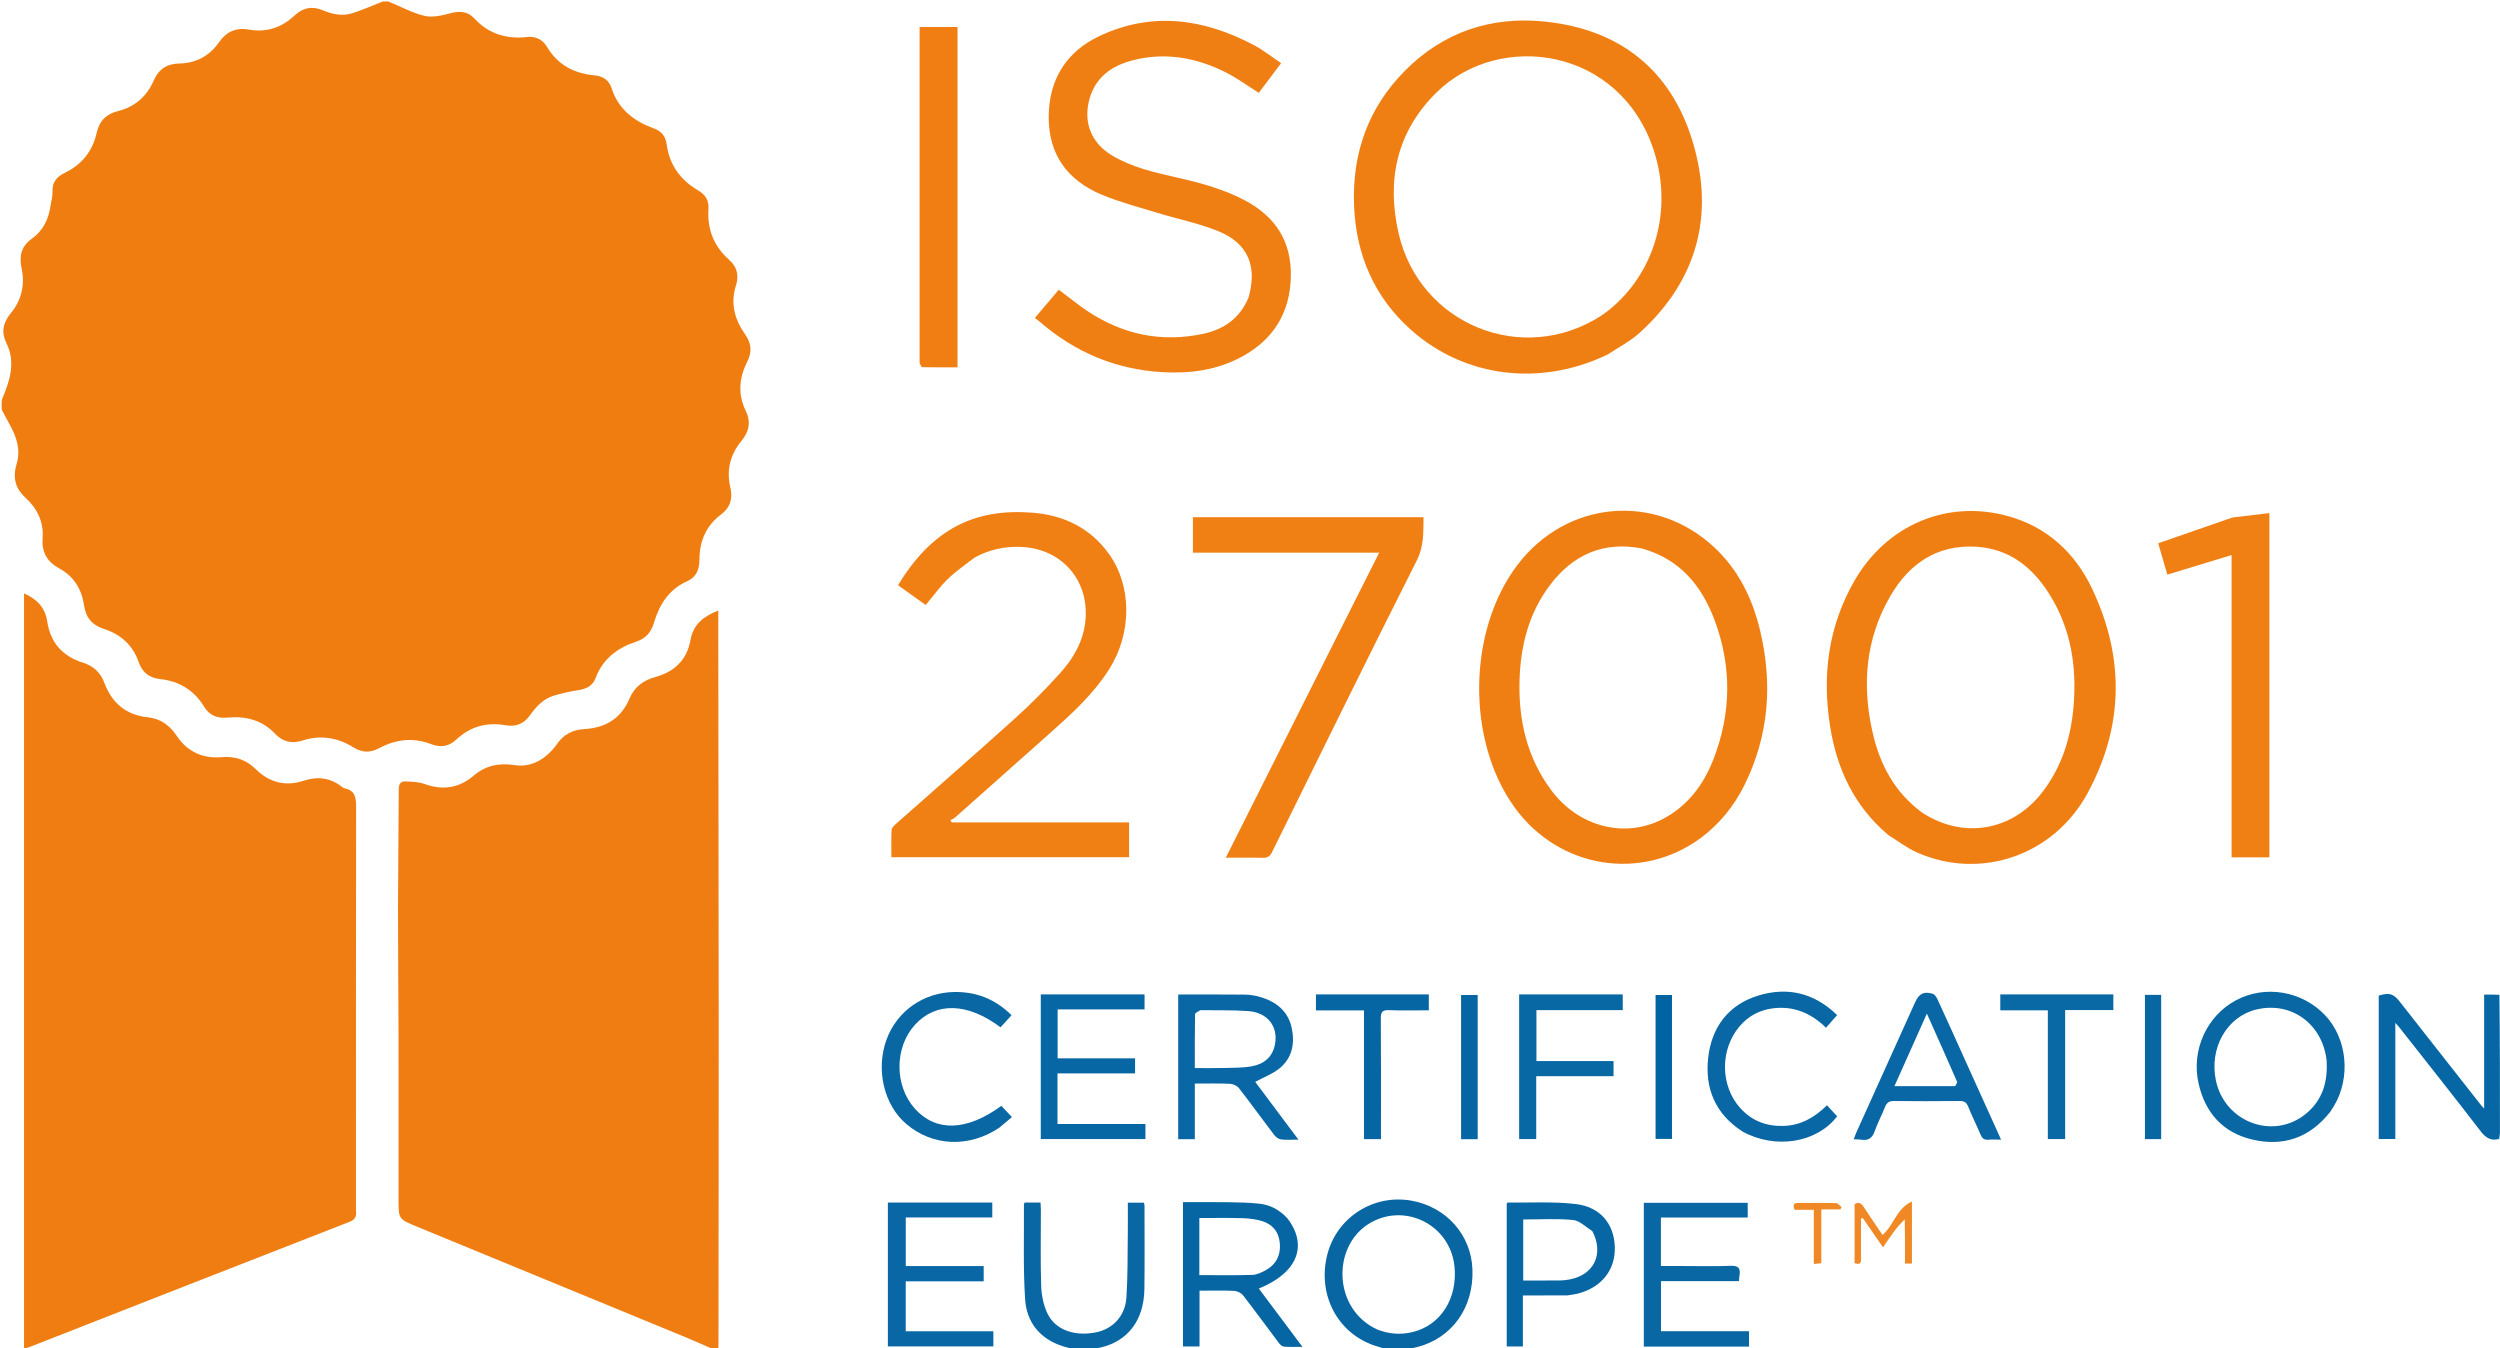 <svg width="1691" height="912" viewBox="0 0 1691 912" fill="none" xmlns="http://www.w3.org/2000/svg">
<g clip-path="url(#clip0_1_2)">
<path d="M262.6 1C271.048 4.375 278.852 8.783 287.23 10.757C292.67 12.038 299.109 10.399 304.805 8.925C311.054 7.308 316.315 7.61 320.813 12.467C330.528 22.958 342.605 26.605 356.563 25.043C362.469 24.382 367.076 26.815 370.055 31.8C377.34 43.99 388.388 49.708 402.127 50.971C407.833 51.495 411.934 54.194 413.701 59.707C418.287 74.016 428.931 82.013 442.295 86.883C447.746 88.869 450.214 92.333 450.959 97.782C452.85 111.614 460.28 121.821 472.169 128.764C477.184 131.692 479.625 135.564 479.212 141.389C478.239 155.081 482.924 166.618 493.145 175.701C498.744 180.677 499.912 186.477 497.752 193.271C493.944 205.246 496.956 216.08 503.834 225.893C508.236 232.175 508.891 237.808 505.35 244.832C500.035 255.372 498.929 266.585 504.307 277.579C508.084 285.301 506.812 291.794 501.465 298.29C493.946 307.425 491.244 318.036 493.984 329.661C495.789 337.317 493.966 343.323 487.592 348.107C477.517 355.67 473.154 366.115 473.106 378.482C473.081 385.002 471.083 390.36 464.809 393.137C452.491 398.589 446.035 408.9 442.393 421.028C440.332 427.888 436.892 431.86 429.968 434.144C417.486 438.262 407.599 445.815 402.805 458.751C400.661 464.537 395.804 466.139 390.199 466.981C384.974 467.767 379.79 469.04 374.708 470.514C367.443 472.621 362.583 478.031 358.409 483.896C354.211 489.796 348.756 491.731 341.915 490.546C329.263 488.355 318.123 491.352 308.703 500.186C303.527 505.041 298.011 505.832 291.287 503.231C279.407 498.636 267.587 500.129 256.54 506.014C250.232 509.374 244.99 509.179 238.872 505.396C228.38 498.911 216.868 496.977 204.852 500.824C197.472 503.187 191.424 502.011 185.886 496.138C177.265 486.998 166.043 484.238 153.905 485.375C146.835 486.038 141.677 483.968 137.934 477.835C131.243 466.873 121.229 460.772 108.596 459.367C100.934 458.514 96.298 455.033 93.713 447.617C89.867 436.581 81.762 429.136 70.783 425.595C62.291 422.856 58.047 417.945 56.761 409.036C55.25 398.567 49.824 389.79 40.329 384.623C31.676 379.914 28.073 373.501 28.824 363.565C29.622 353.007 25.051 343.803 17.413 336.827C10.027 330.081 8.536 322.809 11.302 313.543C14.094 304.193 11.188 295.464 6.579 287.216C4.796 284.025 3.159 280.754 1.228 277.26C1 274.958 1 272.917 1.305 270.247C6.753 257.413 10.706 245.029 4.344 232.089C0.508 224.288 2.206 218.036 7.535 211.53C14.67 202.819 16.965 192.31 14.601 181.389C12.758 172.874 14.521 166.461 21.649 161.357C29.123 156.004 32.834 148.358 34.136 139.411C34.614 136.119 35.666 132.807 35.513 129.548C35.205 122.991 38.685 119.358 44.01 116.798C55.454 111.298 62.585 102.14 65.357 89.989C67.26 81.647 71.841 77.109 79.998 75.084C91.208 72.3 99.334 65.092 103.859 54.714C107.424 46.539 112.924 43.096 121.533 42.944C132.593 42.749 141.7 37.726 147.9 28.876C153.296 21.174 159.721 18.459 168.749 20.061C180.38 22.126 190.651 18.514 199.082 10.623C205.131 4.961 211.297 3.967 218.674 7.077C224.948 9.721 231.602 11.052 238.197 8.972C245.266 6.742 252.077 3.692 259 1C260.067 1 261.133 1 262.6 1Z" fill="#F07D10"/>
<path d="M483.375 913C477.116 910.385 471.29 907.629 465.339 905.176C404.231 879.986 343.105 854.84 281.979 829.695C269.585 824.596 269.575 824.62 269.575 811.176C269.575 773.678 269.625 736.179 269.559 698.68C269.509 670.356 269.181 642.032 269.216 613.708C269.249 587.056 269.66 560.405 269.723 533.753C269.731 530.349 270.989 528.416 274.108 528.547C278.536 528.734 283.208 528.85 287.293 530.328C299.424 534.718 310.567 532.995 320.108 524.865C328.605 517.624 337.564 515.919 348.334 517.546C357.896 518.992 366.267 514.983 372.965 507.926C374.337 506.48 375.617 504.915 376.74 503.269C381.212 496.714 387.49 493.595 395.294 493.15C409.508 492.339 420.087 485.983 425.755 472.593C429.157 464.555 435.242 460.103 443.451 457.863C456.339 454.345 464.719 446.154 467.051 432.863C468.939 422.105 476.06 416.872 485.844 412.936C485.844 415.089 485.843 416.849 485.845 418.61C485.949 510.438 486.106 602.265 486.143 694.093C486.171 764.922 486.05 835.751 485.988 906.581C485.986 908.411 485.893 910.242 485.922 912.536C485.25 913 484.5 913 483.375 913Z" fill="#F07D11"/>
<path d="M939.463 913C936.059 912.098 933.103 911.242 930.18 910.288C904.711 901.973 890.91 875.699 897.776 848.63C904.158 823.467 928.949 807.554 954.662 812.114C978.265 816.3 995.117 835.282 995.964 858.634C996.905 884.545 982.142 905.182 958.292 911.244C956.369 911.733 954.385 911.977 952.215 912.667C947.975 913 943.951 913 939.463 913ZM931.51 899.25C939.485 902.429 947.64 903.004 955.962 900.884C974.708 896.108 986.032 878.025 983.793 856.478C980.82 827.871 948.94 812.548 924.994 828.336C900.991 844.162 901.853 885.521 931.51 899.25Z" fill="#0866A3"/>
<path d="M728.454 913C724.861 912.173 721.674 911.495 718.592 910.495C703.279 905.523 694.418 894.315 693.4 878.944C691.984 857.546 692.739 836.004 692.587 814.523C692.585 814.236 692.873 813.946 693.167 813.389C696.451 813.389 699.87 813.389 703.816 813.389C703.904 815.324 704.052 817.086 704.054 818.848C704.073 835.847 703.692 852.858 704.263 869.837C704.475 876.144 705.826 882.895 708.547 888.533C713.914 899.653 726.981 904.121 741.465 901.168C752.74 898.869 761.081 890.099 761.904 877.709C762.851 863.44 762.635 849.093 762.842 834.778C762.943 827.805 762.86 820.829 762.86 813.495C766.659 813.495 770.064 813.495 773.663 813.495C773.829 814.101 774.144 814.718 774.145 815.335C774.155 834.166 774.32 853 774.071 871.828C773.792 892.959 762.935 907.23 744.359 911.47C742.424 911.912 740.421 912.053 738.224 912.667C734.969 913 731.939 913 728.454 913Z" fill="#0968A4"/>
<path d="M1692 770.531C1691.52 771 1691.04 771 1690.47 770.575C1690.57 768.697 1690.96 767.244 1690.96 765.792C1690.98 734.877 1690.96 703.962 1690.94 673.047C1691.12 673.019 1691.29 672.99 1691.73 672.981C1692 705.354 1692 737.708 1692 770.531Z" fill="#76B9D6"/>
<path d="M240.776 818.76C241.359 822.991 240.116 825.006 236.192 826.534C164.202 854.567 92.29 882.8 20.356 910.974C19.157 911.444 17.883 911.719 16.253 912.2C16.253 741.759 16.253 571.739 16.253 401.382C24.879 405.163 30.529 410.901 31.905 420.163C34.06 434.671 42.231 443.888 56.177 448.265C63.06 450.425 67.968 454.824 70.552 461.773C75.647 475.474 85.199 483.639 100.043 485.191C108.582 486.084 114.808 490.64 119.518 497.708C126.736 508.539 137.123 513.216 149.935 512.155C158.982 511.406 166.459 513.794 173.038 520.294C182.052 529.199 193.041 532.167 205.235 528.141C214.72 525.009 223.244 525.963 231.145 532.116C231.667 532.523 232.225 533.036 232.834 533.156C241.035 534.773 240.889 540.65 240.878 547.297C240.724 637.63 240.775 727.962 240.776 818.76Z" fill="#F07D11"/>
<path d="M1087.65 239.661C1042.36 261.678 990.81 255.598 954.337 223.074C929.492 200.92 917.238 172.304 915.893 139.16C914.466 103.992 925.313 73.096 950.202 47.935C976.226 21.626 1008.58 10.852 1044.9 14.591C1095.48 19.799 1130.3 47.178 1144.94 95.864C1159.82 145.371 1148.15 189.428 1109.35 224.871C1103.04 230.636 1095.15 234.672 1087.65 239.661ZM1083.01 213.568C1084.76 212.296 1086.56 211.097 1088.25 209.743C1119.29 184.753 1131.65 142.28 1118.79 102.273C1096.17 31.878 1014.39 20.656 971.815 62.384C944.745 88.916 937.669 121.906 946.076 158.069C960.367 219.546 1029.86 247.785 1083.01 213.568Z" fill="#F07F13"/>
<path d="M1277.22 564.79C1254.18 545.353 1242.45 520.122 1237.88 491.334C1232.38 456.772 1236.65 423.622 1254.32 392.857C1276.01 355.088 1317.1 337.611 1358.4 349.144C1384.66 356.478 1403.41 373.775 1414.94 397.883C1437.13 444.309 1436.67 491.055 1412.04 536.474C1389.12 578.744 1339.6 595.594 1296.66 576.615C1289.89 573.621 1283.86 568.929 1277.22 564.79ZM1300.01 549.554C1327.94 567.931 1361.42 562.107 1381.68 535.506C1394.53 518.646 1400.63 499.3 1402.48 478.568C1404.9 451.386 1400.92 425.295 1386.14 401.787C1374.66 383.544 1358.9 371.08 1336.53 369.809C1310.02 368.302 1291.16 381.441 1278.47 403.432C1261.77 432.367 1259.3 463.633 1266.71 495.785C1271.63 517.119 1281.35 535.756 1300.01 549.554Z" fill="#F07F13"/>
<path d="M1150.64 566.645C1110.07 596.656 1054.25 587.45 1024.43 546.084C991.767 500.786 992.655 426.574 1026.39 382.121C1059.51 338.479 1119.46 332.91 1159.5 370.184C1175.66 385.225 1185.19 404.438 1190.36 425.746C1199.19 462.104 1196.63 497.44 1179.84 531.234C1172.93 545.132 1163.36 556.998 1150.64 566.645ZM1110.31 370.92C1084.52 366.048 1064.1 375.121 1048.57 395.529C1034.14 414.504 1028.52 436.626 1027.82 460.089C1027.02 487.114 1032.85 512.408 1049.24 534.469C1067.7 559.308 1098.99 567.366 1124.68 553.984C1141.47 545.242 1152.18 530.925 1158.9 513.75C1171.09 482.556 1171.47 450.859 1159.76 419.515C1151.06 396.22 1136.39 378.134 1110.31 370.92Z" fill="#F07F13"/>
<path d="M844.534 201.153C850.547 180.039 844.136 164.593 824.183 156.429C810.875 150.984 796.508 148.164 782.688 143.929C770.138 140.084 757.345 136.735 745.264 131.711C722.201 122.121 709.263 104.665 709.337 79.153C709.41 53.971 721.117 34.988 743.704 24.359C779.514 7.508 814.682 12.656 848.62 30.791C854.729 34.055 860.224 38.469 866.541 42.714C861.198 49.822 856.263 56.387 851.442 62.799C843.848 58.028 836.987 52.958 829.485 49.151C809.246 38.88 787.881 35.023 765.583 40.94C751.626 44.644 740.798 52.512 736.83 67.289C732.627 82.943 738.202 96.698 752.034 105.062C765.511 113.211 780.685 116.573 795.789 120.01C811.725 123.636 827.457 127.805 842.015 135.515C862.74 146.49 873.675 163.317 873.128 187.146C872.57 211.46 861.501 229.47 840.352 241.078C823.513 250.32 805.131 252.817 786.174 251.724C754.6 249.904 727.055 238.234 703.223 217.573C702.35 216.816 701.401 216.148 699.986 215.049C705.588 208.432 710.8 202.274 716.156 195.947C722.702 200.857 728.831 205.906 735.398 210.3C759.406 226.361 785.732 231.831 813.998 225.755C827.814 222.785 838.762 215.244 844.534 201.153Z" fill="#F07F13"/>
<path d="M659.263 377.107C652.946 382.016 646.547 386.335 641.093 391.628C635.751 396.812 631.372 402.987 626.155 409.222C619.983 404.812 613.7 400.322 607.437 395.847C630.754 357.331 659.792 343.801 698.226 346.777C719.544 348.428 737.499 357.089 750.134 374.738C765.751 396.555 765.636 428.334 750.284 452.598C739.741 469.262 725.345 482.425 710.77 495.394C689.124 514.656 667.476 533.915 645.797 553.14C644.968 553.875 643.815 554.244 642.813 554.784C643.137 555.275 643.461 555.765 643.785 556.256C683.661 556.256 723.538 556.256 763.71 556.256C763.71 564.329 763.71 571.899 763.71 579.819C710.265 579.819 656.903 579.819 602.945 579.819C602.945 573.516 602.743 567.393 603.092 561.301C603.176 559.841 604.897 558.266 606.194 557.117C632.996 533.368 660.011 509.858 686.603 485.878C697.213 476.31 707.316 466.096 716.9 455.498C726.049 445.382 732.885 433.726 734.199 419.654C736.76 392.231 717.951 370.924 690.36 369.923C679.482 369.528 669.185 371.689 659.263 377.107Z" fill="#F07F14"/>
<path d="M900.058 439.028C910.972 417.339 921.724 395.986 932.878 373.833C890.406 373.833 848.868 373.833 806.887 373.833C806.887 365.606 806.887 357.899 806.887 349.834C858.819 349.834 910.681 349.834 962.876 349.834C962.701 359.955 963.259 369.307 958.361 379.016C925.297 444.553 892.932 510.442 860.464 576.278C858.963 579.322 857.277 580.324 853.997 580.227C846.066 579.994 838.123 580.152 829.124 580.152C853.014 532.627 876.455 485.995 900.058 439.028Z" fill="#F07F14"/>
<path d="M1510 350.036C1518.39 348.994 1526.39 348.061 1535.02 347.056C1535.02 425.445 1535.02 502.557 1535.02 579.915C1526.61 579.915 1518.33 579.915 1509.44 579.915C1509.44 511.964 1509.44 444.122 1509.44 375.427C1494.61 379.946 1480.57 384.227 1465.97 388.676C1463.85 381.381 1461.89 374.604 1459.81 367.456C1476.67 361.595 1493.14 355.87 1510 350.036Z" fill="#F07F14"/>
<path d="M622.031 245.608C622.028 169.593 622.028 94.042 622.028 18.243C630.737 18.243 638.996 18.243 647.666 18.243C647.666 94.746 647.666 171.221 647.666 248.463C639.715 248.463 631.781 248.516 623.852 248.359C623.231 248.347 622.639 246.869 622.031 245.608Z" fill="#F07E12"/>
<path d="M1690.59 672.886C1690.96 703.962 1690.98 734.877 1690.96 765.792C1690.96 767.244 1690.57 768.697 1690.12 770.482C1684.51 771.786 1681.22 769.477 1677.89 765.144C1659.65 741.398 1641.01 717.958 1622.5 694.419C1621.99 693.768 1621.39 693.186 1620.2 691.881C1620.2 718.391 1620.2 744.183 1620.2 770.409C1616.24 770.409 1612.85 770.409 1608.97 770.409C1608.97 738.198 1608.97 705.843 1608.97 673.436C1616.19 671.228 1618.92 672.084 1623.29 677.655C1641.56 700.965 1659.88 724.243 1678.18 747.53C1678.55 747.997 1678.97 748.418 1680.27 749.855C1680.27 723.488 1680.27 698.336 1680.27 672.725C1684 672.725 1687.12 672.725 1690.59 672.886Z" fill="#0767A4"/>
<path d="M796.929 693C796.929 686.036 796.929 679.572 796.929 672.683C812.236 672.683 827.036 672.588 841.832 672.753C845.289 672.792 848.841 673.343 852.169 674.292C862.951 677.367 871.122 683.658 873.657 695.034C875.999 705.544 874.159 715.577 865.427 722.672C860.798 726.434 854.875 728.601 849.022 731.767C858.284 744.146 867.947 757.062 878.259 770.846C873.563 770.846 869.93 771.174 866.404 770.702C864.743 770.479 862.885 769.026 861.803 767.606C853.83 757.143 846.136 746.466 838.068 736.08C836.802 734.452 834.116 733.169 832.026 733.075C824.238 732.724 816.424 732.935 808.179 732.935C808.179 745.709 808.179 757.991 808.179 770.557C804.331 770.557 800.931 770.557 796.929 770.557C796.929 744.724 796.929 719.112 796.929 693ZM811.899 683.278C810.659 684.181 808.357 685.062 808.338 685.991C808.095 697.936 808.177 709.889 808.177 722.437C815.001 722.437 821.289 722.577 827.567 722.398C834.039 722.214 840.623 722.367 846.94 721.196C855.021 719.697 860.873 714.884 862.426 706.249C864.602 694.155 857.339 684.835 844.278 683.901C833.834 683.154 823.316 683.445 811.899 683.278Z" fill="#0867A4"/>
<path d="M1576.13 752.111C1562.21 769.734 1544.22 775.794 1523.11 770.714C1503.31 765.952 1491.49 752.462 1487.08 732.737C1482.04 710.165 1492.77 686.909 1512.66 676.449C1532.39 666.077 1557.24 670.339 1572.74 686.752C1587.65 702.548 1590.22 728.719 1578.74 748.024C1577.98 749.311 1577.12 750.545 1576.13 752.111ZM1573.7 717.089C1570.78 692.338 1549.6 677.133 1526.05 682.869C1506.28 687.683 1494.26 708.791 1498.81 730.723C1504.71 759.194 1537.9 771.479 1559.89 753.214C1570.89 744.084 1574.65 731.876 1573.7 717.089Z" fill="#0967A4"/>
<path d="M870.866 824.162C884.958 842.65 877.468 861.08 851.464 871.569C861.146 884.508 870.741 897.329 880.969 910.997C876.23 910.997 872.329 911.183 868.466 910.885C867.289 910.794 865.937 909.576 865.138 908.517C857.015 897.759 849.091 886.848 840.829 876.2C839.562 874.567 836.9 873.25 834.819 873.152C827.199 872.793 819.552 873.01 811.36 873.01C811.36 885.735 811.36 898.125 811.36 910.758C807.378 910.758 803.946 910.758 800.162 910.758C800.162 878.419 800.162 846.071 800.162 813.144C810.568 813.144 820.843 813.028 831.114 813.185C838.085 813.291 845.088 813.432 852.006 814.196C859.326 815.005 865.591 818.417 870.866 824.162ZM811.237 852.44C811.237 855.719 811.237 858.998 811.237 862.486C823.572 862.486 835.325 862.716 847.059 862.333C850.194 862.23 853.48 860.634 856.328 859.057C863.254 855.221 866.298 848.994 865.697 841.176C865.099 833.406 860.853 828.08 853.457 825.89C849.236 824.64 844.696 824.096 840.278 823.967C830.718 823.688 821.144 823.881 811.237 823.881C811.237 833.553 811.237 842.505 811.237 852.44Z" fill="#0666A3"/>
<path d="M600.556 825.042C600.556 820.926 600.556 817.303 600.556 813.411C624.408 813.411 647.639 813.411 671.187 813.411C671.187 816.659 671.187 819.745 671.187 823.482C651.732 823.482 632.359 823.482 612.659 823.482C612.659 834.667 612.659 845.205 612.659 856.353C630.276 856.353 647.672 856.353 665.367 856.353C665.367 860.013 665.367 863.067 665.367 866.702C647.725 866.702 630.331 866.702 612.636 866.702C612.636 878.163 612.636 889.045 612.636 900.481C632.503 900.481 652.078 900.481 671.917 900.481C671.917 904.138 671.917 907.248 671.917 910.688C648.435 910.688 624.858 910.688 600.556 910.688C600.556 882.339 600.556 853.937 600.556 825.042Z" fill="#0867A4"/>
<path d="M759.987 672.626C764.941 672.626 769.398 672.626 774.167 672.626C774.167 676.206 774.167 679.276 774.167 682.778C754.624 682.778 735.215 682.778 715.374 682.778C715.374 693.894 715.374 704.6 715.374 715.837C732.634 715.837 750.026 715.837 767.763 715.837C767.763 719.41 767.763 722.471 767.763 726.063C750.406 726.063 733.019 726.063 715.288 726.063C715.288 737.621 715.288 748.662 715.288 760.27C735.059 760.27 754.769 760.27 774.769 760.27C774.769 763.917 774.769 767.002 774.769 770.468C751.262 770.468 727.868 770.468 703.985 770.468C703.985 738.194 703.985 705.842 703.985 672.626C722.363 672.626 740.927 672.626 759.987 672.626Z" fill="#0667A4"/>
<path d="M1111.88 841C1111.88 831.681 1111.88 822.863 1111.88 813.588C1135.3 813.588 1158.51 813.588 1182.15 813.588C1182.15 816.6 1182.15 819.792 1182.15 823.516C1162.58 823.516 1143.17 823.516 1123.44 823.516C1123.44 834.599 1123.44 845.161 1123.44 856.335C1128.41 856.335 1133.19 856.335 1137.96 856.335C1148.79 856.335 1159.64 856.646 1170.45 856.2C1175.69 855.985 1177.46 857.65 1176.59 862.618C1176.39 863.734 1176.38 864.883 1176.24 866.559C1158.67 866.559 1141.26 866.559 1123.49 866.559C1123.49 878.016 1123.49 888.918 1123.49 900.432C1143.26 900.432 1162.98 900.432 1183.05 900.432C1183.05 904.256 1183.05 907.477 1183.05 910.859C1159.39 910.859 1135.92 910.859 1111.88 910.859C1111.88 887.695 1111.88 864.597 1111.88 841Z" fill="#0967A4"/>
<path d="M1329.08 716.821C1337.21 734.839 1345.21 752.499 1353.53 770.85C1350.05 770.85 1347.43 770.67 1344.83 770.899C1342.02 771.148 1340.68 769.934 1339.64 767.432C1337 761.149 1333.9 755.059 1331.38 748.737C1330.21 745.817 1328.74 744.688 1325.56 744.722C1310.74 744.878 1295.91 744.87 1281.09 744.731C1277.98 744.702 1276.25 745.671 1275.1 748.614C1272.91 754.184 1270.02 759.495 1268.05 765.133C1266.39 769.888 1263.64 771.736 1258.78 770.876C1257.36 770.624 1255.87 770.717 1253.86 770.626C1254.52 768.877 1254.96 767.499 1255.55 766.188C1268.81 736.785 1282.08 707.387 1295.36 677.994C1298.02 672.089 1301.27 670.373 1307.35 672.208C1308.71 672.618 1309.89 674.56 1310.59 676.061C1316.78 689.494 1322.85 702.987 1329.08 716.821ZM1322.51 734.669C1322.96 733.645 1324.05 732.338 1323.75 731.641C1317.2 716.608 1310.5 701.644 1303.35 685.618C1295.85 702.377 1288.79 718.169 1281.4 734.668C1295.48 734.668 1308.58 734.668 1322.51 734.669Z" fill="#0867A4"/>
<path d="M1060.24 876.195C1050.04 876.266 1040.27 876.266 1030.08 876.266C1030.08 888.364 1030.08 899.434 1030.08 910.754C1026.26 910.754 1022.85 910.754 1019.15 910.754C1019.15 878.433 1019.15 846.224 1019.15 814.013C1019.39 813.793 1019.63 813.38 1019.87 813.383C1035.15 813.589 1050.56 812.64 1065.67 814.383C1082.34 816.307 1091.66 827.703 1092.24 843.078C1092.84 858.702 1083.62 870.627 1067.53 874.915C1065.3 875.51 1062.97 875.73 1060.24 876.195ZM1077.04 832.692C1072.72 830.08 1068.58 825.66 1064.05 825.214C1052.92 824.119 1041.62 824.856 1030.3 824.856C1030.3 838.194 1030.3 851.936 1030.3 866.13C1038.87 866.13 1047.17 866.179 1055.46 866.096C1057.61 866.075 1059.78 865.78 1061.9 865.373C1078.23 862.232 1085.08 848.08 1077.04 832.692Z" fill="#0767A4"/>
<path d="M675.832 762.851C655.357 776.466 630.905 775.41 613.15 760.38C597.881 747.454 592.225 723.484 599.652 703.167C606.708 683.861 624.607 671.411 645.181 671.002C660.322 670.7 673.107 675.713 684.212 686.69C681.611 689.551 679.182 692.223 676.766 694.879C654.487 678.132 633.098 677.554 618.888 693.16C604.941 708.477 604.911 734.384 618.822 749.91C633.036 765.776 653.95 765.123 677.321 747.993C679.531 750.342 681.762 752.714 684.477 755.6C681.849 757.807 678.981 760.216 675.832 762.851Z" fill="#0967A4"/>
<path d="M1178.65 765.375C1160.2 753.489 1153.1 736.213 1155.4 715.547C1157.71 694.85 1168.99 679.636 1189.27 673.411C1208.94 667.377 1227.02 671.46 1242.64 686.609C1240.16 689.417 1237.82 692.075 1235.11 695.143C1224.93 685.194 1213.11 680.272 1199.15 682.042C1190.27 683.167 1182.68 687.173 1176.8 694.02C1163.33 709.687 1163.45 734.257 1177.07 749.451C1184.91 758.193 1194.87 761.944 1206.5 761.569C1218.12 761.194 1227.44 755.832 1235.76 747.609C1238.22 750.275 1240.43 752.661 1242.64 755.057C1229.05 772.972 1200.91 777.642 1178.65 765.375Z" fill="#0867A4"/>
<path d="M1071 672.617C1080.12 672.617 1088.74 672.617 1097.62 672.617C1097.62 676.299 1097.62 679.399 1097.62 683.247C1078.23 683.247 1058.88 683.247 1039.24 683.247C1039.24 695.061 1039.24 706.133 1039.24 717.711C1056.59 717.711 1073.83 717.711 1091.4 717.711C1091.4 721.271 1091.4 724.333 1091.4 727.933C1074.11 727.933 1056.89 727.933 1039.1 727.933C1039.1 742.333 1039.1 756.22 1039.1 770.474C1034.99 770.474 1031.45 770.474 1027.55 770.474C1027.55 738.003 1027.55 705.636 1027.55 672.617C1041.95 672.617 1056.23 672.617 1071 672.617Z" fill="#0768A4"/>
<path d="M1420.88 672.614C1423.98 672.614 1426.59 672.614 1429.47 672.614C1429.47 676.292 1429.47 679.395 1429.47 683.203C1418.76 683.203 1408.06 683.203 1396.87 683.203C1396.87 712.611 1396.87 741.329 1396.87 770.447C1392.83 770.447 1389.3 770.447 1385.15 770.447C1385.15 741.528 1385.15 712.663 1385.15 683.37C1374.13 683.37 1363.71 683.37 1353 683.37C1353 679.695 1353 676.45 1353 672.614C1375.58 672.614 1397.99 672.614 1420.88 672.614Z" fill="#0869A5"/>
<path d="M960.723 672.627C962.831 672.628 964.472 672.628 966.448 672.628C966.448 676.278 966.448 679.507 966.448 683.375C957.448 683.375 948.489 683.625 939.554 683.27C935.095 683.093 933.945 684.474 933.981 688.855C934.185 714.165 934.084 739.477 934.087 764.789C934.087 766.58 934.087 768.371 934.087 770.501C930.164 770.501 926.743 770.501 922.595 770.501C922.595 741.728 922.595 712.882 922.595 683.422C911.339 683.422 900.784 683.422 890.1 683.422C890.1 679.545 890.1 676.293 890.1 672.627C913.682 672.627 936.969 672.627 960.723 672.627Z" fill="#0666A3"/>
<path d="M999.503 726C999.502 741.103 999.502 755.706 999.502 770.574C995.491 770.574 992.08 770.574 988.272 770.574C988.272 738.084 988.272 705.742 988.272 673.007C991.716 673.007 995.13 673.007 999.503 673.007C999.503 690.421 999.503 707.96 999.503 726Z" fill="#0666A3"/>
<path d="M1450.83 750C1450.83 724.086 1450.83 698.673 1450.83 672.938C1454.74 672.938 1458.14 672.938 1461.81 672.938C1461.81 705.513 1461.81 737.862 1461.81 770.531C1458.22 770.531 1454.84 770.531 1450.83 770.531C1450.83 763.695 1450.83 757.098 1450.83 750Z" fill="#0866A3"/>
<path d="M1119.83 718C1119.83 702.732 1119.83 687.965 1119.83 673.002C1123.82 673.002 1127.22 673.002 1130.93 673.002C1130.93 705.5 1130.93 737.725 1130.93 770.391C1127.53 770.391 1124.14 770.391 1119.83 770.391C1119.83 753.266 1119.83 735.883 1119.83 718Z" fill="#0164A2"/>
<path d="M1288.38 824.771C1285.87 827.194 1283.41 829.929 1281.21 832.859C1278.74 836.16 1276.49 839.637 1273.68 843.718C1268.89 836.774 1264.45 830.343 1260.01 823.911C1259.6 824.009 1259.19 824.106 1258.77 824.204C1258.77 831.898 1258.77 839.592 1258.77 847.287C1258.77 848.785 1258.7 850.288 1258.78 851.782C1258.96 855.074 1257.25 855.35 1254.44 854.391C1254.44 841.16 1254.44 827.893 1254.44 814.523C1257.09 812.834 1258.88 813.714 1260.53 816.252C1264.69 822.647 1269.03 828.929 1273.3 835.275C1280.96 829.038 1282.54 817.547 1293.24 812.675C1293.24 827.63 1293.24 841.031 1293.24 854.654C1291.77 854.654 1290.5 854.654 1288.54 854.654C1288.54 844.709 1288.54 834.94 1288.38 824.771Z" fill="#F08825"/>
<path d="M1225.04 813.688C1231.02 813.69 1236.51 813.52 1241.98 813.822C1243.25 813.892 1244.44 815.567 1245.67 816.504C1245.36 817.021 1245.06 817.539 1244.76 818.056C1240.66 818.056 1236.56 818.056 1231.93 818.056C1231.93 830.303 1231.93 842.172 1231.93 854.43C1230.07 854.624 1228.71 854.768 1226.86 854.961C1226.86 842.666 1226.86 830.768 1226.86 818.322C1222.21 818.322 1217.98 818.322 1213.93 818.322C1212.29 814.748 1213.47 813.603 1216.57 813.683C1219.23 813.751 1221.89 813.691 1225.04 813.688Z" fill="#F08825"/>
</g>
<defs>
<clipPath id="clip0_1_2">
<rect width="1691" height="912" fill="white"/>
</clipPath>
</defs>
</svg>
